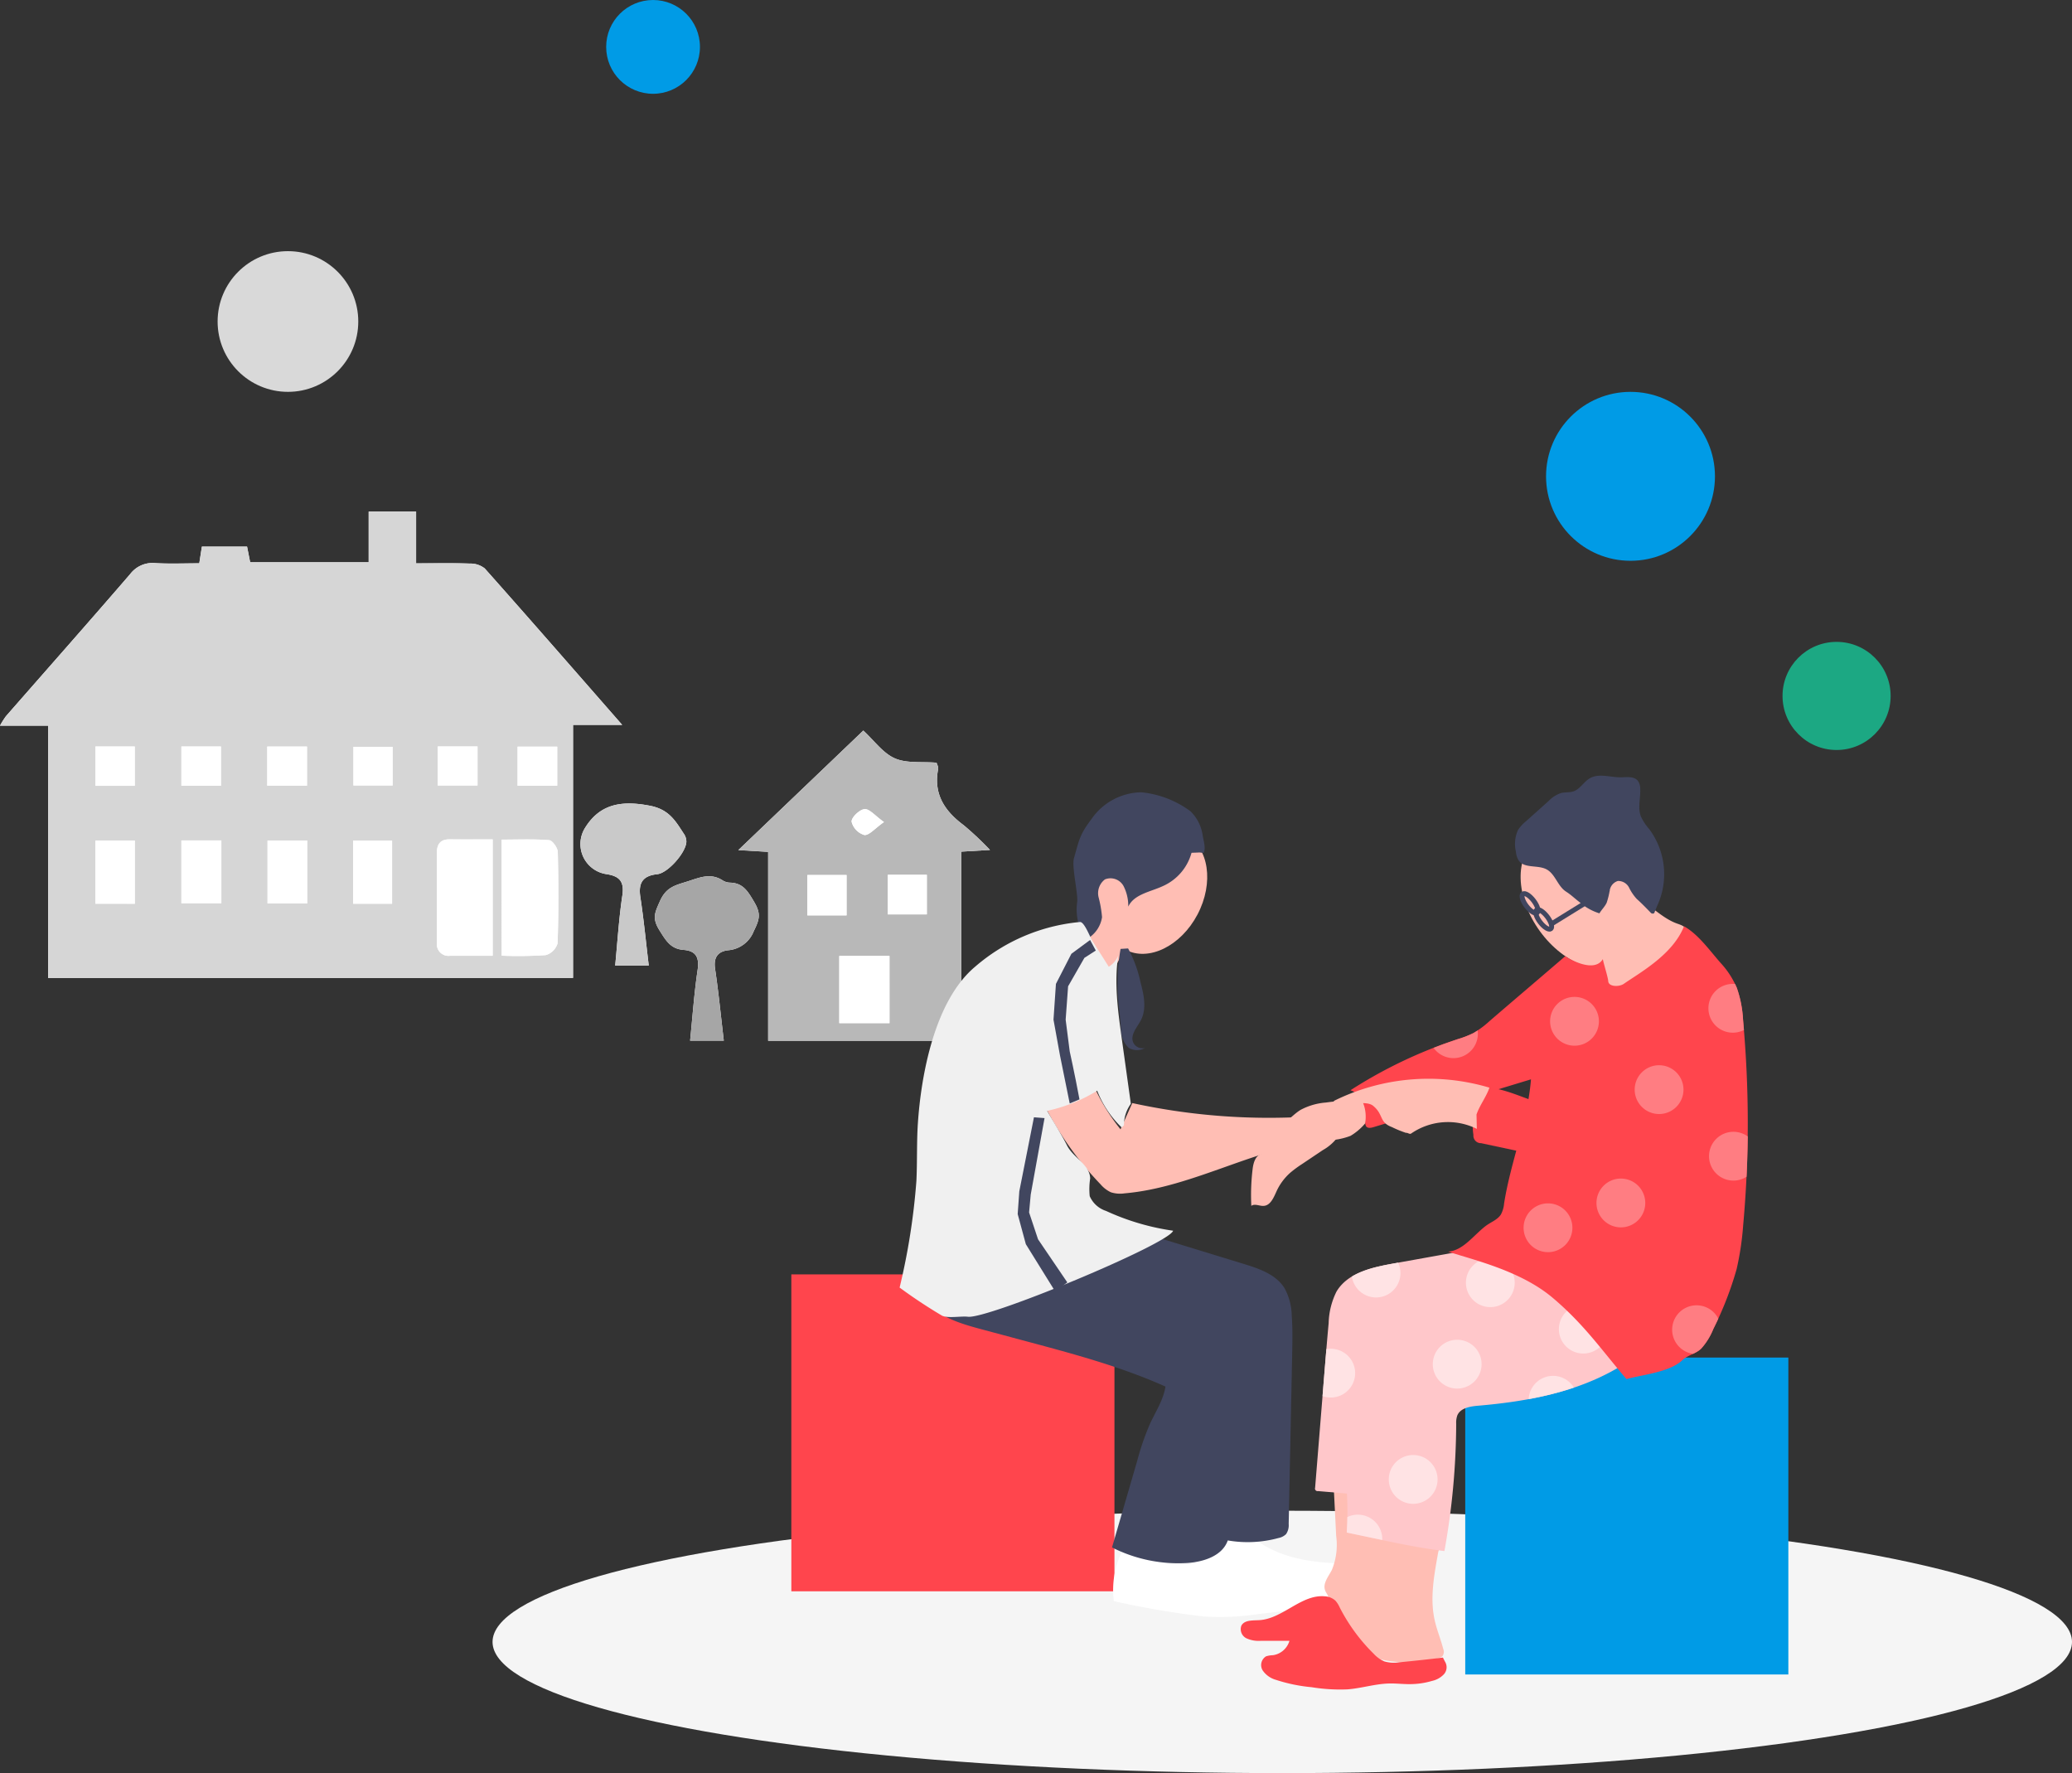 <svg xmlns="http://www.w3.org/2000/svg" xmlns:xlink="http://www.w3.org/1999/xlink" width="279.575" height="239.22" viewBox="0 0 279.575 239.22">
  <rect x="0" y="0" width="279.575" height="239.22" fill="#333333" stroke="none"/>
  <defs>
    <clipPath id="clip-path">
      <rect id="長方形_244" data-name="長方形 244" width="133.579" height="71.395" fill="none"/>
    </clipPath>
    <clipPath id="clip-path-2">
      <rect id="長方形_494" data-name="長方形 494" width="134.528" height="123.311" fill="none"/>
    </clipPath>
    <clipPath id="clip-path-3">
      <path id="パス_2385" data-name="パス 2385" d="M98.583,62.678l-3.938,1.234L81.6,66.256c-2.861.515-6.07,1.259-7.56,3.756a10.075,10.075,0,0,0-1.065,4.277c-.217,2.315-.4,4.633-.591,6.951q-.618,7.626-1.235,15.254a.453.453,0,0,0,.049.312.462.462,0,0,0,.348.134q1.946.164,3.891.331a44.458,44.458,0,0,1-.019,5.261c4.613.944,8.609,1.935,13.175,2.5a98.216,98.216,0,0,0,1.59-17.166,2.955,2.955,0,0,1,.149-1.128c.412-1,1.706-1.225,2.786-1.316,6.549-.558,13.2-1.779,18.871-5.106a9.412,9.412,0,0,0,2.636-2.093c1.772-2.193,1.665-5.324,1.242-8.111q-.359-2.35-.93-4.662a2.282,2.282,0,0,0-.473-1.062,2.256,2.256,0,0,0-.948-.508,30.931,30.931,0,0,0-9.927-1.249c-1.668,0-3.342.043-5.005.043" transform="translate(-71.142 -62.635)" fill="none"/>
    </clipPath>
    <clipPath id="clip-path-5">
      <path id="パス_2396" data-name="パス 2396" d="M112.836,28.225c-.635.437-2.063.409-2.1-.363-.026-.517-.657-2.467-.724-2.974-1.161,1.959-4.618-.058-5.072-.394-3.514,3.028-6.737,5.756-10.251,8.784a12.174,12.174,0,0,1-2.141,1.586,13.446,13.446,0,0,1-2.168.838,62.889,62.889,0,0,0-14.42,6.876c1.576.537,2.214,2.5,2.021,4.152a.969.969,0,0,0,.1.735c.222.272.648.195.983.093q10.622-3.227,21.247-6.452c-.456,5.706-2.746,11.109-3.63,16.765a3.794,3.794,0,0,1-.425,1.46c-.457.73-1.355,1.028-2.041,1.549-1.654,1.253-3.029,3.321-5.1,3.474,3.565,1.15,9.867,2.612,14.147,6.239s6.6,7.052,9.94,10.956c1.988-.572,5.82-.911,7.527-2.545.724-.692,1.834-.863,2.547-1.567a8.864,8.864,0,0,0,1.638-2.647,45.114,45.114,0,0,0,3.154-8.1,39.225,39.225,0,0,0,.88-5.913,152.14,152.14,0,0,0-.018-27.668,15.526,15.526,0,0,0-.849-4.36,11.582,11.582,0,0,0-2.164-3.334c-1.466-1.655-3.022-3.88-4.952-4.957-1.508,3.791-5.8,6.168-8.125,7.763" transform="translate(-75.955 -20.462)" fill="none"/>
    </clipPath>
  </defs>
  <g id="イラスト" transform="translate(0 -85.558)">
    <ellipse id="楕円形_169" data-name="楕円形 169" cx="106.558" cy="17.699" rx="106.558" ry="17.699" transform="translate(66.459 289.379)" fill="#f5f5f5"/>
    <g id="グループ_1719" data-name="グループ 1719" transform="translate(0 154.577)">
      <g id="グループ_343" data-name="グループ 343" transform="translate(0 0)">
        <g id="グループ_342" data-name="グループ 342" transform="translate(0 0)">
          <g id="グループ_341" data-name="グループ 341" clip-path="url(#clip-path)">
            <path id="パス_1271" data-name="パス 1271" d="M186.347,50.266c1.471,1.355,2.645,3.044,4.251,3.747s3.647.424,5.63.587c.063.236.271.575.215.864-.655,3.363.876,5.664,3.458,7.578a43.39,43.39,0,0,1,3.538,3.329l-3.887.231V92.115H173.506V66.63l-4.025-.237,16.866-16.128" transform="translate(-69.86 -20.72)" fill="#fff"/>
            <path id="パス_1272" data-name="パス 1272" d="M159.448,84.25a2,2,0,0,0,.973.314c1.778.038,2.418,1.113,3.283,2.575.956,1.614.764,2.353-.028,3.952a4.05,4.05,0,0,1-3.52,2.6c-1.375.188-1.931,1.01-1.707,2.508.47,3.146.778,6.316,1.177,9.685H155.08c.33-3.247.547-6.4,1.012-9.525.25-1.682-.208-2.585-1.878-2.717-1.747-.138-2.365-1.2-3.255-2.622-1.036-1.656-.651-2.375.043-3.943.851-1.925,2.079-2.152,3.715-2.67s3.1-1.193,4.731-.158" transform="translate(-61.963 -34.504)" fill="#fff"/>
            <path id="パス_1273" data-name="パス 1273" d="M142.673,67.318c2.592.514,3.435,2.121,4.567,3.841a1.855,1.855,0,0,1,.294.971c-.005,1.424-2.466,4.259-3.936,4.414-1.963.207-2.563,1.181-2.273,3.087.459,3.016.753,6.057,1.134,9.233H137.93c.309-3.168.5-6.328.965-9.447.29-1.933-.421-2.633-2.209-2.894a4.106,4.106,0,0,1-2.832-6.214c1.986-3.231,4.907-3.767,8.818-2.991" transform="translate(-54.923 -27.619)" fill="#fff"/>
            <path id="パス_1274" data-name="パス 1274" d="M.8,27.61C6.395,21.218,12.024,14.857,17.571,8.426a3.783,3.783,0,0,1,3.4-1.473c1.933.113,3.878.028,5.917.028.126-.8.229-1.463.352-2.254h6.095c.136.687.267,1.347.419,2.114H49.747V0h6.4V6.986c2.543,0,4.886-.049,7.224.031a3.1,3.1,0,0,1,2.04.661c6.1,6.856,12.126,13.774,18.539,21.1H77.319v34.14H6.491V28.884H0A11.652,11.652,0,0,1,.8,27.61" transform="translate(0 0)" fill="#fff"/>
            <path id="パス_1275" data-name="パス 1275" d="M6.491,62.914H77.319V28.774h6.629c-6.413-7.323-12.441-14.241-18.538-21.1a3.1,3.1,0,0,0-2.04-.661c-2.338-.08-4.681-.031-7.225-.031V0h-6.4V6.843H33.756c-.152-.768-.283-1.428-.419-2.114H27.242c-.123.791-.226,1.45-.352,2.254-2.038,0-3.984.085-5.917-.028a3.782,3.782,0,0,0-3.4,1.472C12.024,14.858,6.4,21.218.8,27.611A11.745,11.745,0,0,0,0,28.885H6.491Zm63.344-31.2h5.349v5.271H69.835ZM67.693,44.258c2.177,0,4.3-.094,6.407.076.445.036,1.147,1.031,1.161,1.6.1,4.1.114,8.207-.027,12.306a2.341,2.341,0,0,1-1.6,1.6,55.682,55.682,0,0,1-5.942.077Zm-8.63-12.57h5.37v5.271h-5.37ZM60.68,44.222c1.873.021,3.745.005,5.8.005v15.7c-1.987,0-3.855,0-5.724,0a1.576,1.576,0,0,1-1.8-1.78q.008-6.049-.006-12.1c0-1.167.477-1.837,1.733-1.824M47.685,31.738h5.294v5.216H47.685Zm-.04,12.655h5.26v8.515h-5.26Zm-6.2,8.478H36.1V44.385h5.353ZM36.059,31.7h5.363v5.28H36.059ZM29.866,52.845H24.474V44.369h5.392Zm-5.392-21.15h5.339V36.99H24.474Zm-11.6,0h5.31V37h-5.31Zm0,12.689h5.323v8.525H12.871Z" fill="#d6d6d6"/>
            <path id="パス_1276" data-name="パス 1276" d="M173.506,92.115h26.047V66.6l3.886-.23a43.187,43.187,0,0,0-3.537-3.329c-2.582-1.914-4.113-4.215-3.458-7.579.056-.288-.152-.628-.216-.864-1.983-.162-4.022.118-5.629-.587s-2.78-2.392-4.251-3.747L169.481,66.393l4.025.237Zm16.375-2.376H183.1V80.667h6.776Zm-.237-20.013h5.275v5.342h-5.275Zm-3.129-8.864c.661-.054,1.4.883,2.619,1.747-1.239.868-2.01,1.825-2.659,1.747a2.523,2.523,0,0,1-1.71-1.8c-.025-.578,1.08-1.635,1.75-1.69m-7.719,8.89h5.293V75.2H178.8Z" transform="translate(-69.86 -20.72)" fill="#b8b8b8"/>
            <path id="パス_1277" data-name="パス 1277" d="M133.855,70.31a4.107,4.107,0,0,0,2.832,6.215c1.788.26,2.5.96,2.209,2.893-.467,3.119-.657,6.279-.965,9.447h4.529c-.381-3.176-.675-6.217-1.134-9.233-.29-1.906.31-2.88,2.274-3.087,1.469-.155,3.93-2.99,3.935-4.414a1.856,1.856,0,0,0-.295-.971c-1.132-1.719-1.974-3.327-4.567-3.841-3.911-.775-6.832-.24-8.818,2.991" transform="translate(-54.923 -27.619)" fill="#c9c9c9"/>
            <path id="パス_1278" data-name="パス 1278" d="M151,87.079c-.693,1.568-1.079,2.287-.043,3.943.891,1.424,1.508,2.484,3.255,2.622,1.669.132,2.129,1.035,1.878,2.717-.466,3.12-.682,6.278-1.012,9.524h4.547c-.4-3.368-.707-6.538-1.177-9.684-.224-1.5.332-2.32,1.707-2.509a4.05,4.05,0,0,0,3.52-2.6c.792-1.6.985-2.338.028-3.952-.866-1.462-1.506-2.537-3.284-2.575a2,2,0,0,1-.972-.314c-1.636-1.035-3.081-.364-4.731.158s-2.864.745-3.715,2.67" transform="translate(-61.963 -34.504)" fill="#a6a6a6"/>
            <path id="パス_1279" data-name="パス 1279" d="M102.089,90.936c1.869,0,3.737,0,5.724,0v-15.7c-2.051,0-3.924.015-5.8-.005-1.257-.014-1.735.656-1.733,1.823q.009,6.05.006,12.1a1.576,1.576,0,0,0,1.8,1.78" transform="translate(-41.336 -31.011)" fill="#fff"/>
            <path id="パス_1280" data-name="パス 1280" d="M121.106,90.857a2.341,2.341,0,0,0,1.6-1.6c.141-4.1.125-8.205.027-12.306-.014-.567-.716-1.562-1.161-1.6-2.1-.17-4.23-.076-6.406-.076V90.934a55.669,55.669,0,0,0,5.941-.077" transform="translate(-47.47 -31.018)" fill="#fff"/>
            <rect id="長方形_231" data-name="長方形 231" width="5.353" height="8.487" transform="translate(36.095 44.385)" fill="#fff"/>
            <rect id="長方形_232" data-name="長方形 232" width="5.26" height="8.515" transform="translate(47.645 44.393)" fill="#fff"/>
            <rect id="長方形_233" data-name="長方形 233" width="5.392" height="8.476" transform="translate(24.474 44.369)" fill="#fff"/>
            <rect id="長方形_234" data-name="長方形 234" width="5.323" height="8.525" transform="translate(12.87 44.381)" fill="#fff"/>
            <rect id="長方形_235" data-name="長方形 235" width="5.363" height="5.28" transform="translate(36.059 31.704)" fill="#fff"/>
            <rect id="長方形_236" data-name="長方形 236" width="5.37" height="5.271" transform="translate(59.063 31.688)" fill="#fff"/>
            <rect id="長方形_237" data-name="長方形 237" width="5.349" height="5.271" transform="translate(69.836 31.713)" fill="#fff"/>
            <rect id="長方形_238" data-name="長方形 238" width="5.31" height="5.304" transform="translate(12.873 31.691)" fill="#fff"/>
            <rect id="長方形_239" data-name="長方形 239" width="5.339" height="5.295" transform="translate(24.474 31.695)" fill="#fff"/>
            <rect id="長方形_240" data-name="長方形 240" width="5.294" height="5.216" transform="translate(47.685 31.738)" fill="#fff"/>
            <rect id="長方形_241" data-name="長方形 241" width="6.776" height="9.072" transform="translate(113.245 59.948)" fill="#fff"/>
            <rect id="長方形_242" data-name="長方形 242" width="5.293" height="5.447" transform="translate(108.936 49.032)" fill="#fff"/>
            <rect id="長方形_243" data-name="長方形 243" width="5.275" height="5.342" transform="translate(119.785 49.006)" fill="#fff"/>
            <path id="パス_1281" data-name="パス 1281" d="M197.191,71.783c.649.077,1.421-.88,2.659-1.748-1.216-.863-1.958-1.8-2.619-1.746s-1.775,1.112-1.75,1.69a2.524,2.524,0,0,0,1.711,1.8" transform="translate(-80.577 -28.148)" fill="#fff"/>
          </g>
        </g>
      </g>
    </g>
    <circle id="楕円形_13" data-name="楕円形 13" cx="6.327" cy="6.327" r="6.327" transform="translate(81.79 85.558)" fill="#009be6"/>
    <circle id="楕円形_57" data-name="楕円形 57" cx="9.49" cy="9.49" r="9.49" transform="translate(29.362 119.444)" fill="#d9d9d9"/>
    <g id="グループ_1716" data-name="グループ 1716" transform="translate(106.775 138.425)">
      <circle id="楕円形_167" data-name="楕円形 167" cx="7.293" cy="7.293" r="7.293" transform="translate(133.742 33.732)" fill="#1ca883"/>
      <circle id="楕円形_168" data-name="楕円形 168" cx="11.396" cy="11.396" r="11.396" transform="translate(101.833 0)" fill="#009be6"/>
      <g id="グループ_1715" data-name="グループ 1715" transform="translate(0 51.782)">
        <g id="グループ_598" data-name="グループ 598" transform="translate(0 0)">
          <g id="グループ_589" data-name="グループ 589" transform="translate(0 0)">
            <g id="グループ_588" data-name="グループ 588" clip-path="url(#clip-path-2)">
              <path id="パス_2359" data-name="パス 2359" d="M63.889,104.364c3.577,2.248,8,2.6,12.226,2.637a2.574,2.574,0,0,1,1.9.524,1.7,1.7,0,0,1,.228,1.781,4.907,4.907,0,0,1-1.12,1.516,5.239,5.239,0,0,1-1.57,1.249,4.967,4.967,0,0,1-2.807.12c-3.046-.506-6.049-1.437-9.138-1.427-1.712.006-3.652.23-4.92-.923-1.093-.994-4.108-2.374-4.177-3.85-.014-.3,2.851-.872,2.994-1.133.531-.971,1.888-1.64,2.81-2.252Z" transform="translate(-0.364 -0.686)" fill="#fff"/>
              <rect id="長方形_492" data-name="長方形 492" width="43.599" height="42.76" transform="translate(0 67.285)" fill="#ff454d"/>
              <rect id="長方形_493" data-name="長方形 493" width="43.599" height="42.76" transform="translate(90.929 78.506)" fill="#009be6"/>
              <path id="パス_2360" data-name="パス 2360" d="M42.909,19.645a.771.771,0,0,1-.7-.313,2.182,2.182,0,0,1-.335-.72,8.017,8.017,0,0,1-.455-2.218,3.183,3.183,0,0,1,.659-2.124,2.01,2.01,0,0,1,2.03-.7,2.14,2.14,0,0,1,1.2,1.027,4.826,4.826,0,0,1,.495,1.538,13.107,13.107,0,0,1,.2,2,1.019,1.019,0,0,1-.069.477.965.965,0,0,1-.359.351,3.128,3.128,0,0,1-1.617.725Z" transform="translate(-0.277 -0.09)" fill="#ffbeb4"/>
              <path id="パス_2361" data-name="パス 2361" d="M73.654,96.3,74,103.22a8.919,8.919,0,0,1-.585,4.588c-.464.89-1.26,1.821-.906,2.761.11.294.328.541.427.84.24.722-.2,1.695.385,2.179.324.267.818.221,1.163.459a1.655,1.655,0,0,1,.5.746q.633,1.459,1.264,2.916a2.8,2.8,0,0,0,.561.933,2.547,2.547,0,0,0,.827.478,15.8,15.8,0,0,0,10.265.541,1.022,1.022,0,0,0,.42-.2,1.037,1.037,0,0,0,.119-1.024c-.341-1.312-.87-2.573-1.16-3.9-.661-3.021-.04-6.154.5-9.2a2,2,0,0,0-1.057-2.623l-8.731-5.534a6.767,6.767,0,0,0-3.631-1.1Z" transform="translate(-0.484 -0.642)" fill="#ffbeb4"/>
              <path id="パス_2362" data-name="パス 2362" d="M45.53,104.245a11.888,11.888,0,0,0-1.723,7.822,119.169,119.169,0,0,0,12.1,2.068,33.833,33.833,0,0,0,7.352-.32l5.238-.611a2.962,2.962,0,0,0,1.6-.513,1.915,1.915,0,0,0-.051-2.682,3.77,3.77,0,0,0-2.765-.952c-1,0-2,.2-3,.187a6.98,6.98,0,0,1-3.826-1.226,6.872,6.872,0,0,0-2.727-1.579,5.764,5.764,0,0,0-2.133.324,11.456,11.456,0,0,1-8.511-1.148Z" transform="translate(-0.292 -0.697)" fill="#fff"/>
              <path id="パス_2363" data-name="パス 2363" d="M18.553,71.611c1.848,2.008,4.633,2.8,7.269,3.509l6.134,1.644c6.321,1.695,12.675,3.4,18.648,6.075-.275,1.788-1.31,3.35-2.073,4.991a34.614,34.614,0,0,0-1.719,4.958q-1.71,5.876-3.42,11.753a19.751,19.751,0,0,0,10.121,2.1c2.221-.137,4.766-.945,5.5-3.044a15.756,15.756,0,0,0,6.848-.328,1.985,1.985,0,0,0,1.022-.529,2.123,2.123,0,0,0,.348-1.369q.234-11.419.469-22.839c.036-1.757.072-3.518-.058-5.273a7.978,7.978,0,0,0-.993-3.73c-1.167-1.84-3.423-2.606-5.506-3.245L50.668,63.073a6.912,6.912,0,0,0-1.674-.367,7.05,7.05,0,0,0-1.362.109l-3.568.525a29.483,29.483,0,0,0-5.45,1.158c-1.861.65-3.571,1.666-5.381,2.45a46.163,46.163,0,0,1-8.092,2.385c-1.865.428-3.64,1.47-5.554,1.47Z" transform="translate(-0.124 -0.419)" fill="#41465f"/>
              <path id="パス_2364" data-name="パス 2364" d="M55.09,18.777c-2.244,4.267-6.594,6.4-9.714,4.756s-3.832-6.431-1.588-10.7,6.594-6.4,9.715-4.756,3.831,6.432,1.587,10.7" transform="translate(-0.284 -0.05)" fill="#ffbeb4"/>
              <path id="パス_2365" data-name="パス 2365" d="M41.054,18.752a5.97,5.97,0,0,1-2.031,1.838,21.8,21.8,0,0,0,4.66,6.231,9.264,9.264,0,0,1,2.377-3.914.681.681,0,0,0,.273-.461.652.652,0,0,0-.173-.362c-1.318-1.718-3.321-6.011-5.106-3.333" transform="translate(-0.261 -0.12)" fill="#ffbeb4"/>
              <path id="パス_2366" data-name="パス 2366" d="M55.89,10.437c.326-.651-.029-1.662-.136-2.382a5.636,5.636,0,0,0-1.645-3.24,13.353,13.353,0,0,0-6.625-2.557,8.322,8.322,0,0,0-6.727,3.606C39.166,7.98,39.116,8.6,38.39,11.151c-.323,1.131.559,4.73.436,5.9a7.336,7.336,0,0,0,.29,3.289c.844,1.15.51.35,1.354,1.5a4.069,4.069,0,0,0,1.71-2.731,15.762,15.762,0,0,0-.465-2.682,2.33,2.33,0,0,1,.856-2.417,2,2,0,0,1,2.493.868,5.817,5.817,0,0,1,.652,2.805c.792-1.69,3-1.986,4.692-2.779a6.924,6.924,0,0,0,3.845-4.479c.222-.018.843-.03,1.065-.049Z" transform="translate(-0.256 -0.015)" fill="#41465f"/>
              <path id="パス_2367" data-name="パス 2367" d="M45.733,23.465a16.713,16.713,0,0,1,1.654,4.469c.451,1.7.887,3.587.1,5.161-.493.979-1.456,1.95-1.09,2.983a1.359,1.359,0,0,0,1.623.812,2.175,2.175,0,0,1-2.194-.009,3.4,3.4,0,0,1-1.057-2.647l-.191-2.21a26.811,26.811,0,0,1,.142-8.494Z" transform="translate(-0.296 -0.157)" fill="#41465f"/>
              <path id="パス_2368" data-name="パス 2368" d="M46.3,49.874a27.676,27.676,0,0,1-5.118-7.427,70.837,70.837,0,0,0-6.452,2.963,44.349,44.349,0,0,0,7.23,10.013,4.163,4.163,0,0,0,1.379,1.064,4.053,4.053,0,0,0,1.852.149c9.4-.814,17.9-6.359,27.3-7.158a9.09,9.09,0,0,0,3.193-.6,7.825,7.825,0,0,0,2.856-2.966c.338-.507.67-1.211.272-1.674a1.421,1.421,0,0,0-1.165-.313q-2.655.1-5.292.459a8.673,8.673,0,0,0-3.39.979c-.781.473-1.4,1.163-2.148,1.694a11.578,11.578,0,0,1-4.5,1.656A79.361,79.361,0,0,1,46.395,49.92Z" transform="translate(-0.232 -0.284)" fill="#ffbeb4"/>
              <path id="パス_2369" data-name="パス 2369" d="M46.3,44.468a86.436,86.436,0,0,0,24.157,1.8,14.283,14.283,0,0,1-4.783,3.269,14.18,14.18,0,0,1-3.009.552l-6.574.725a58.435,58.435,0,0,1-11.847.5,8.239,8.239,0,0,1,.906-4.283Z" transform="translate(-0.296 -0.297)" fill="#ffbeb4"/>
              <path id="パス_2370" data-name="パス 2370" d="M44.976,47.3a4.93,4.93,0,0,1,.932-2.9q-.618-4.433-1.235-8.865c-.514-3.689-1.028-7.44-.469-11.123a3.179,3.179,0,0,1-1.277,1.5c-1.6-2.55-.626-.97-2.228-3.52-.288-.456-1.069-2.549-1.646-2.515a25.127,25.127,0,0,0-14.122,6c-5.594,4.655-7.344,14.917-7.759,21.161-.172,2.588-.073,5.185-.2,7.775a90.052,90.052,0,0,1-2.264,14.383,68.136,68.136,0,0,0,5.723,3.79c.792.389,2.607.034,3.483.146,2.695.343,27.131-9.815,27.7-11.606a32.563,32.563,0,0,1-9.056-2.672,3.609,3.609,0,0,1-2.2-1.99,9.523,9.523,0,0,1,.061-2.384c-.036-1.878-2.284-2.786-3.125-4.466-.8-1.6-2.557-4.377-2.665-4.663a21.51,21.51,0,0,0,6.737-2.713,13.883,13.883,0,0,0,3.3,4.955Z" transform="translate(-0.098 -0.133)" fill="#f0f0f0"/>
              <path id="パス_2371" data-name="パス 2371" d="M113.016,12.788c3.328,4.581,3.484,10.142.349,12.419s-8.376.41-11.7-4.172-3.485-10.142-.349-12.419,8.376-.409,11.7,4.172" transform="translate(-0.662 -0.051)" fill="#ffbeb4"/>
              <path id="パス_2372" data-name="パス 2372" d="M110.147,24.653c-1.926,2.464-.226,1.83-.185,2.6.012.235.744.534.859.74.149.269.442,1.164.75,1.162.8,0,1.728-.886,2.419-1.3.382-.229.688-.566,1.053-.824a11.447,11.447,0,0,1,1.219-.664,13.088,13.088,0,0,0,2.575-2,13.634,13.634,0,0,0,2.46-2.711,1.126,1.126,0,0,0,.216-.59c-.008-.554-.677-.8-1.2-.98-2.477-.849-4.213-3.293-6.756-3.919a15.947,15.947,0,0,1-2.384,6.448Z" transform="translate(-0.73 -0.108)" fill="#ffbeb4"/>
              <path id="パス_2373" data-name="パス 2373" d="M117.129,18.433c-.022.212-.357.228-.5.072s-1.351-1.406-1.888-1.86a6.408,6.408,0,0,1-1.047-1.538,1.638,1.638,0,0,0-1.513-.9,1.582,1.582,0,0,0-1.093,1.24,10.747,10.747,0,0,1-.416,1.693c-.242.527-.686.935-.979,1.435a7.307,7.307,0,0,1-2.657-1.489c-.708-.54-1.11-.968-1.859-1.451-1.125-.726-1.437-2.361-2.618-2.993s-2.966-.09-3.752-1.182a2.645,2.645,0,0,1-.382-1.193A4.558,4.558,0,0,1,98.7,7.345a4.918,4.918,0,0,1,1.046-1.16l3.1-2.776a4.146,4.146,0,0,1,1.661-1.063c.552-.139,1.15-.048,1.689-.233.9-.311,1.39-1.3,2.215-1.769,1.223-.7,2.749-.108,4.158-.123.808-.008,1.766-.168,2.29.448a1.762,1.762,0,0,1,.339,1.067c.066,1.269-.364,2.6.092,3.783a7.426,7.426,0,0,0,1.122,1.693,10.173,10.173,0,0,1,1.071,10.359Z" transform="translate(-0.657 0)" fill="#41465f"/>
              <path id="パス_2374" data-name="パス 2374" d="M102.669,19.145c.533.7.751,1.434.485,1.637s-.914-.2-1.447-.9-.751-1.434-.485-1.637S102.135,18.443,102.669,19.145Z" transform="translate(-0.676 -0.122)" fill="none" stroke="#41465f" stroke-miterlimit="10" stroke-width="0.661"/>
              <path id="パス_2375" data-name="パス 2375" d="M100.818,16.969c.533.7.751,1.434.485,1.637s-.914-.2-1.447-.9-.751-1.434-.485-1.637S100.284,16.267,100.818,16.969Z" transform="translate(-0.663 -0.107)" fill="none" stroke="#41465f" stroke-miterlimit="10" stroke-width="0.661"/>
              <line id="線_92" data-name="線 92" y1="4.752" x2="7.69" transform="translate(102.57 15.247)" fill="none" stroke="#41465f" stroke-miterlimit="10" stroke-width="0.661"/>
              <path id="パス_2376" data-name="パス 2376" d="M94.646,63.912,81.6,66.257c-2.862.514-6.071,1.259-7.56,3.756a10.06,10.06,0,0,0-1.065,4.277c-.217,2.315-.4,4.633-.592,6.95q-.617,7.627-1.235,15.254a.345.345,0,0,0,.4.446l3.891.332a44.248,44.248,0,0,1-.02,5.261c4.614.944,8.61,1.935,13.176,2.5a98.32,98.32,0,0,0,1.59-17.166,2.979,2.979,0,0,1,.148-1.129c.412-1,1.707-1.224,2.787-1.315,6.548-.558,13.2-1.78,18.871-5.107a9.409,9.409,0,0,0,2.636-2.093c1.772-2.192,1.665-5.324,1.241-8.11q-.358-2.351-.93-4.663a2.291,2.291,0,0,0-.473-1.062,2.245,2.245,0,0,0-.947-.507c-4.775-1.6-9.9-1.206-14.933-1.206Z" transform="translate(-0.475 -0.419)" fill="#ffc7ca"/>
            </g>
          </g>
          <g id="グループ_591" data-name="グループ 591" transform="translate(70.667 62.216)">
            <g id="グループ_590" data-name="グループ 590" clip-path="url(#clip-path-3)">
              <path id="パス_2377" data-name="パス 2377" d="M104.262,75.152a3.292,3.292,0,1,0,3.292-3.292,3.292,3.292,0,0,0-3.292,3.292" transform="translate(-71.364 -62.697)" fill="#ffe3e4"/>
              <path id="パス_2378" data-name="パス 2378" d="M91.634,68.848a3.292,3.292,0,1,0,3.292-3.292,3.292,3.292,0,0,0-3.292,3.292" transform="translate(-71.279 -62.655)" fill="#ffe3e4"/>
              <path id="パス_2379" data-name="パス 2379" d="M76.112,67.536A3.292,3.292,0,1,0,79.4,64.244a3.292,3.292,0,0,0-3.292,3.292" transform="translate(-71.175 -62.646)" fill="#ffe3e4"/>
              <path id="パス_2380" data-name="パス 2380" d="M87.134,79.909a3.292,3.292,0,1,0,3.292-3.292,3.292,3.292,0,0,0-3.292,3.292" transform="translate(-71.249 -62.728)" fill="#ffe3e4"/>
              <path id="パス_2381" data-name="パス 2381" d="M100.155,84.812a3.292,3.292,0,1,0,3.292-3.292,3.292,3.292,0,0,0-3.292,3.292" transform="translate(-71.336 -62.761)" fill="#ffe3e4"/>
              <path id="パス_2382" data-name="パス 2382" d="M81.154,95.564a3.292,3.292,0,1,0,3.292-3.292,3.292,3.292,0,0,0-3.292,3.292" transform="translate(-71.209 -62.833)" fill="#ffe3e4"/>
              <path id="パス_2383" data-name="パス 2383" d="M69.959,81.129a3.292,3.292,0,1,0,3.292-3.292,3.292,3.292,0,0,0-3.292,3.292" transform="translate(-71.134 -62.737)" fill="#ffe3e4"/>
              <path id="パス_2384" data-name="パス 2384" d="M73.641,103.666a3.292,3.292,0,1,0,3.292-3.292,3.292,3.292,0,0,0-3.292,3.292" transform="translate(-71.159 -62.887)" fill="#ffe3e4"/>
            </g>
          </g>
          <g id="グループ_593" data-name="グループ 593" transform="translate(0 0)">
            <g id="グループ_592" data-name="グループ 592" clip-path="url(#clip-path-2)">
              <path id="パス_2386" data-name="パス 2386" d="M89.112,64.355c2.069-.153,3.443-2.221,5.1-3.475.687-.52,1.584-.818,2.042-1.548a3.776,3.776,0,0,0,.424-1.46c.885-5.656,3.174-11.06,3.63-16.765L79.057,47.558c-.335.1-.761.179-.983-.092a.973.973,0,0,1-.1-.735c.193-1.655-.445-3.616-2.022-4.152A62.908,62.908,0,0,1,90.374,35.7a13.458,13.458,0,0,0,2.169-.838,12.225,12.225,0,0,0,2.141-1.586c3.513-3.029,6.737-5.757,10.25-8.785.455.338,3.911,2.353,5.072.394.069.508.7,2.457.725,2.975.042.772,1.47.8,2.1.363,2.322-1.6,6.618-3.972,8.126-7.763,1.93,1.077,3.486,3.3,4.952,4.956a11.575,11.575,0,0,1,2.164,3.334,15.575,15.575,0,0,1,.849,4.361,152.127,152.127,0,0,1,.018,27.667,39.238,39.238,0,0,1-.88,5.914,45.22,45.22,0,0,1-3.155,8.1,8.826,8.826,0,0,1-1.638,2.646c-.712.7-1.823.875-2.547,1.568-1.707,1.633-5.539,1.972-7.526,2.544-3.341-3.9-5.659-7.328-9.94-10.955S92.677,65.5,89.112,64.355" transform="translate(-0.508 -0.137)" fill="#ff454d"/>
            </g>
          </g>
          <g id="グループ_595" data-name="グループ 595" transform="translate(75.447 20.325)">
            <g id="グループ_594" data-name="グループ 594" clip-path="url(#clip-path-5)">
              <path id="パス_2387" data-name="パス 2387" d="M124.575,31.573a3.292,3.292,0,1,0,3.292-3.292,3.292,3.292,0,0,0-3.292,3.292" transform="translate(-76.28 -20.514)" fill="#ff7d82"/>
              <path id="パス_2388" data-name="パス 2388" d="M114.559,42.621a3.292,3.292,0,1,0,3.292-3.292,3.292,3.292,0,0,0-3.292,3.292" transform="translate(-76.213 -20.588)" fill="#ff7d82"/>
              <path id="パス_2389" data-name="パス 2389" d="M103.07,33.341a3.292,3.292,0,1,0,3.292-3.292,3.292,3.292,0,0,0-3.292,3.292" transform="translate(-76.136 -20.526)" fill="#ff7d82"/>
              <path id="パス_2390" data-name="パス 2390" d="M86.63,35.028a3.292,3.292,0,1,0,3.292-3.292,3.292,3.292,0,0,0-3.292,3.292" transform="translate(-76.026 -20.537)" fill="#ff7d82"/>
              <path id="パス_2391" data-name="パス 2391" d="M91.841,50.3A3.292,3.292,0,1,0,95.133,47,3.292,3.292,0,0,0,91.841,50.3" transform="translate(-76.061 -20.639)" fill="#ff8f94"/>
              <path id="パス_2392" data-name="パス 2392" d="M109.368,58.015a3.292,3.292,0,1,0,3.292-3.292,3.292,3.292,0,0,0-3.292,3.292" transform="translate(-76.178 -20.691)" fill="#ff7d82"/>
              <path id="パス_2393" data-name="パス 2393" d="M99.469,61.383a3.292,3.292,0,1,0,3.292-3.292,3.292,3.292,0,0,0-3.292,3.292" transform="translate(-76.112 -20.713)" fill="#ff7d82"/>
              <path id="パス_2394" data-name="パス 2394" d="M124.657,51.662a3.292,3.292,0,1,0,3.292-3.292,3.292,3.292,0,0,0-3.292,3.292" transform="translate(-76.28 -20.648)" fill="#ff7d82"/>
              <path id="パス_2395" data-name="パス 2395" d="M119.649,75.229a3.292,3.292,0,1,0,3.292-3.292,3.292,3.292,0,0,0-3.292,3.292" transform="translate(-76.247 -20.806)" fill="#ff7d82"/>
            </g>
          </g>
          <g id="グループ_597" data-name="グループ 597" transform="translate(0 0)">
            <g id="グループ_596" data-name="グループ 596" clip-path="url(#clip-path-2)">
              <path id="パス_2397" data-name="パス 2397" d="M103.518,51.966l-9.823-2.1a1.018,1.018,0,0,1-1.042-1.13,6.444,6.444,0,0,1,.287-3.218,15.7,15.7,0,0,1,.871-1.413,5.42,5.42,0,0,0,.666-1.774c3.427.291,6.5,2.424,9.926,2.686a.653.653,0,0,1,.437.14c.155.161.1.424.027.637-.272.838-.5,1.69-.772,2.528Z" transform="translate(-0.619 -0.283)" fill="#ff454d"/>
              <path id="パス_2398" data-name="パス 2398" d="M92.987,47.93a8.741,8.741,0,0,0-8.857.621c-.221.156-.451-.127-.717-.09a14.915,14.915,0,0,1-1.887-.774c-1.758-.651-1.087-1.684-2.537-2.874-1.421-1.166-6.556,1.036-5.243-.681a28.753,28.753,0,0,1,20.937-1.765c-.4,1.22-1.339,2.408-1.741,3.628Z" transform="translate(-0.491 -0.275)" fill="#ffbeb4"/>
              <path id="パス_2399" data-name="パス 2399" d="M63.844,51.377c-.8.194-1.083,1.176-1.183,2a29.087,29.087,0,0,0-.177,4.99c.456-.346,1.1.042,1.671,0,.922-.061,1.348-1.131,1.731-1.971A7.51,7.51,0,0,1,67.732,53.9a15.094,15.094,0,0,1,1.591-1.173l2.812-1.888a6.411,6.411,0,0,0,2.289-2.166q-2.645.018-5.278.29c-1.785.185-3.744.569-4.816,2.009Z" transform="translate(-0.417 -0.325)" fill="#ffbeb4"/>
              <path id="パス_2400" data-name="パス 2400" d="M88.328,119.727q-2.931.358-5.87.634a4.605,4.605,0,0,1-2.039-.117,4.25,4.25,0,0,1-1.441-1.037,24.241,24.241,0,0,1-4.59-6.266,3.42,3.42,0,0,0-.572-.895,2.3,2.3,0,0,0-1.437-.584c-3.17-.285-5.667,3.044-8.845,3.218-.889.049-2.018-.035-2.412.764a1.374,1.374,0,0,0,.694,1.685,4,4,0,0,0,1.961.337l3.842,0a2.73,2.73,0,0,1-2.231,1.942,3.316,3.316,0,0,0-.927.153,1.375,1.375,0,0,0-.449,1.909,3.216,3.216,0,0,0,1.766,1.257,21.943,21.943,0,0,0,4.846,1,23.6,23.6,0,0,0,4.845.288c1.889-.148,3.729-.748,5.623-.792.945-.022,1.887.1,2.832.088a10.719,10.719,0,0,0,2.956-.44A3.1,3.1,0,0,0,88.441,122a1.423,1.423,0,0,0,.161-1.729Z" transform="translate(-0.408 -0.745)" fill="#ff454d"/>
              <path id="パス_2401" data-name="パス 2401" d="M37.8,44.373l1.317-.548C38.461,40.312,37.8,37.35,37.8,37.35l-.548-4.28.329-4.5,2.2-3.841,1.536-.987-.768-1.426-2.524,1.865-2.085,4.06-.329,4.829.877,4.829Z" transform="translate(-0.238 -0.149)" fill="#41465f"/>
              <path id="パス_2402" data-name="パス 2402" d="M32.941,46.4l-1.976,9.986-.219,3.072,1.1,4.061,3.95,6.364,1.646-1.207-3.95-5.816-1.207-3.622.22-2.414,1.865-10.316Z" transform="translate(-0.205 -0.31)" fill="#41465f"/>
            </g>
          </g>
        </g>
      </g>
    </g>
  </g>
</svg>
